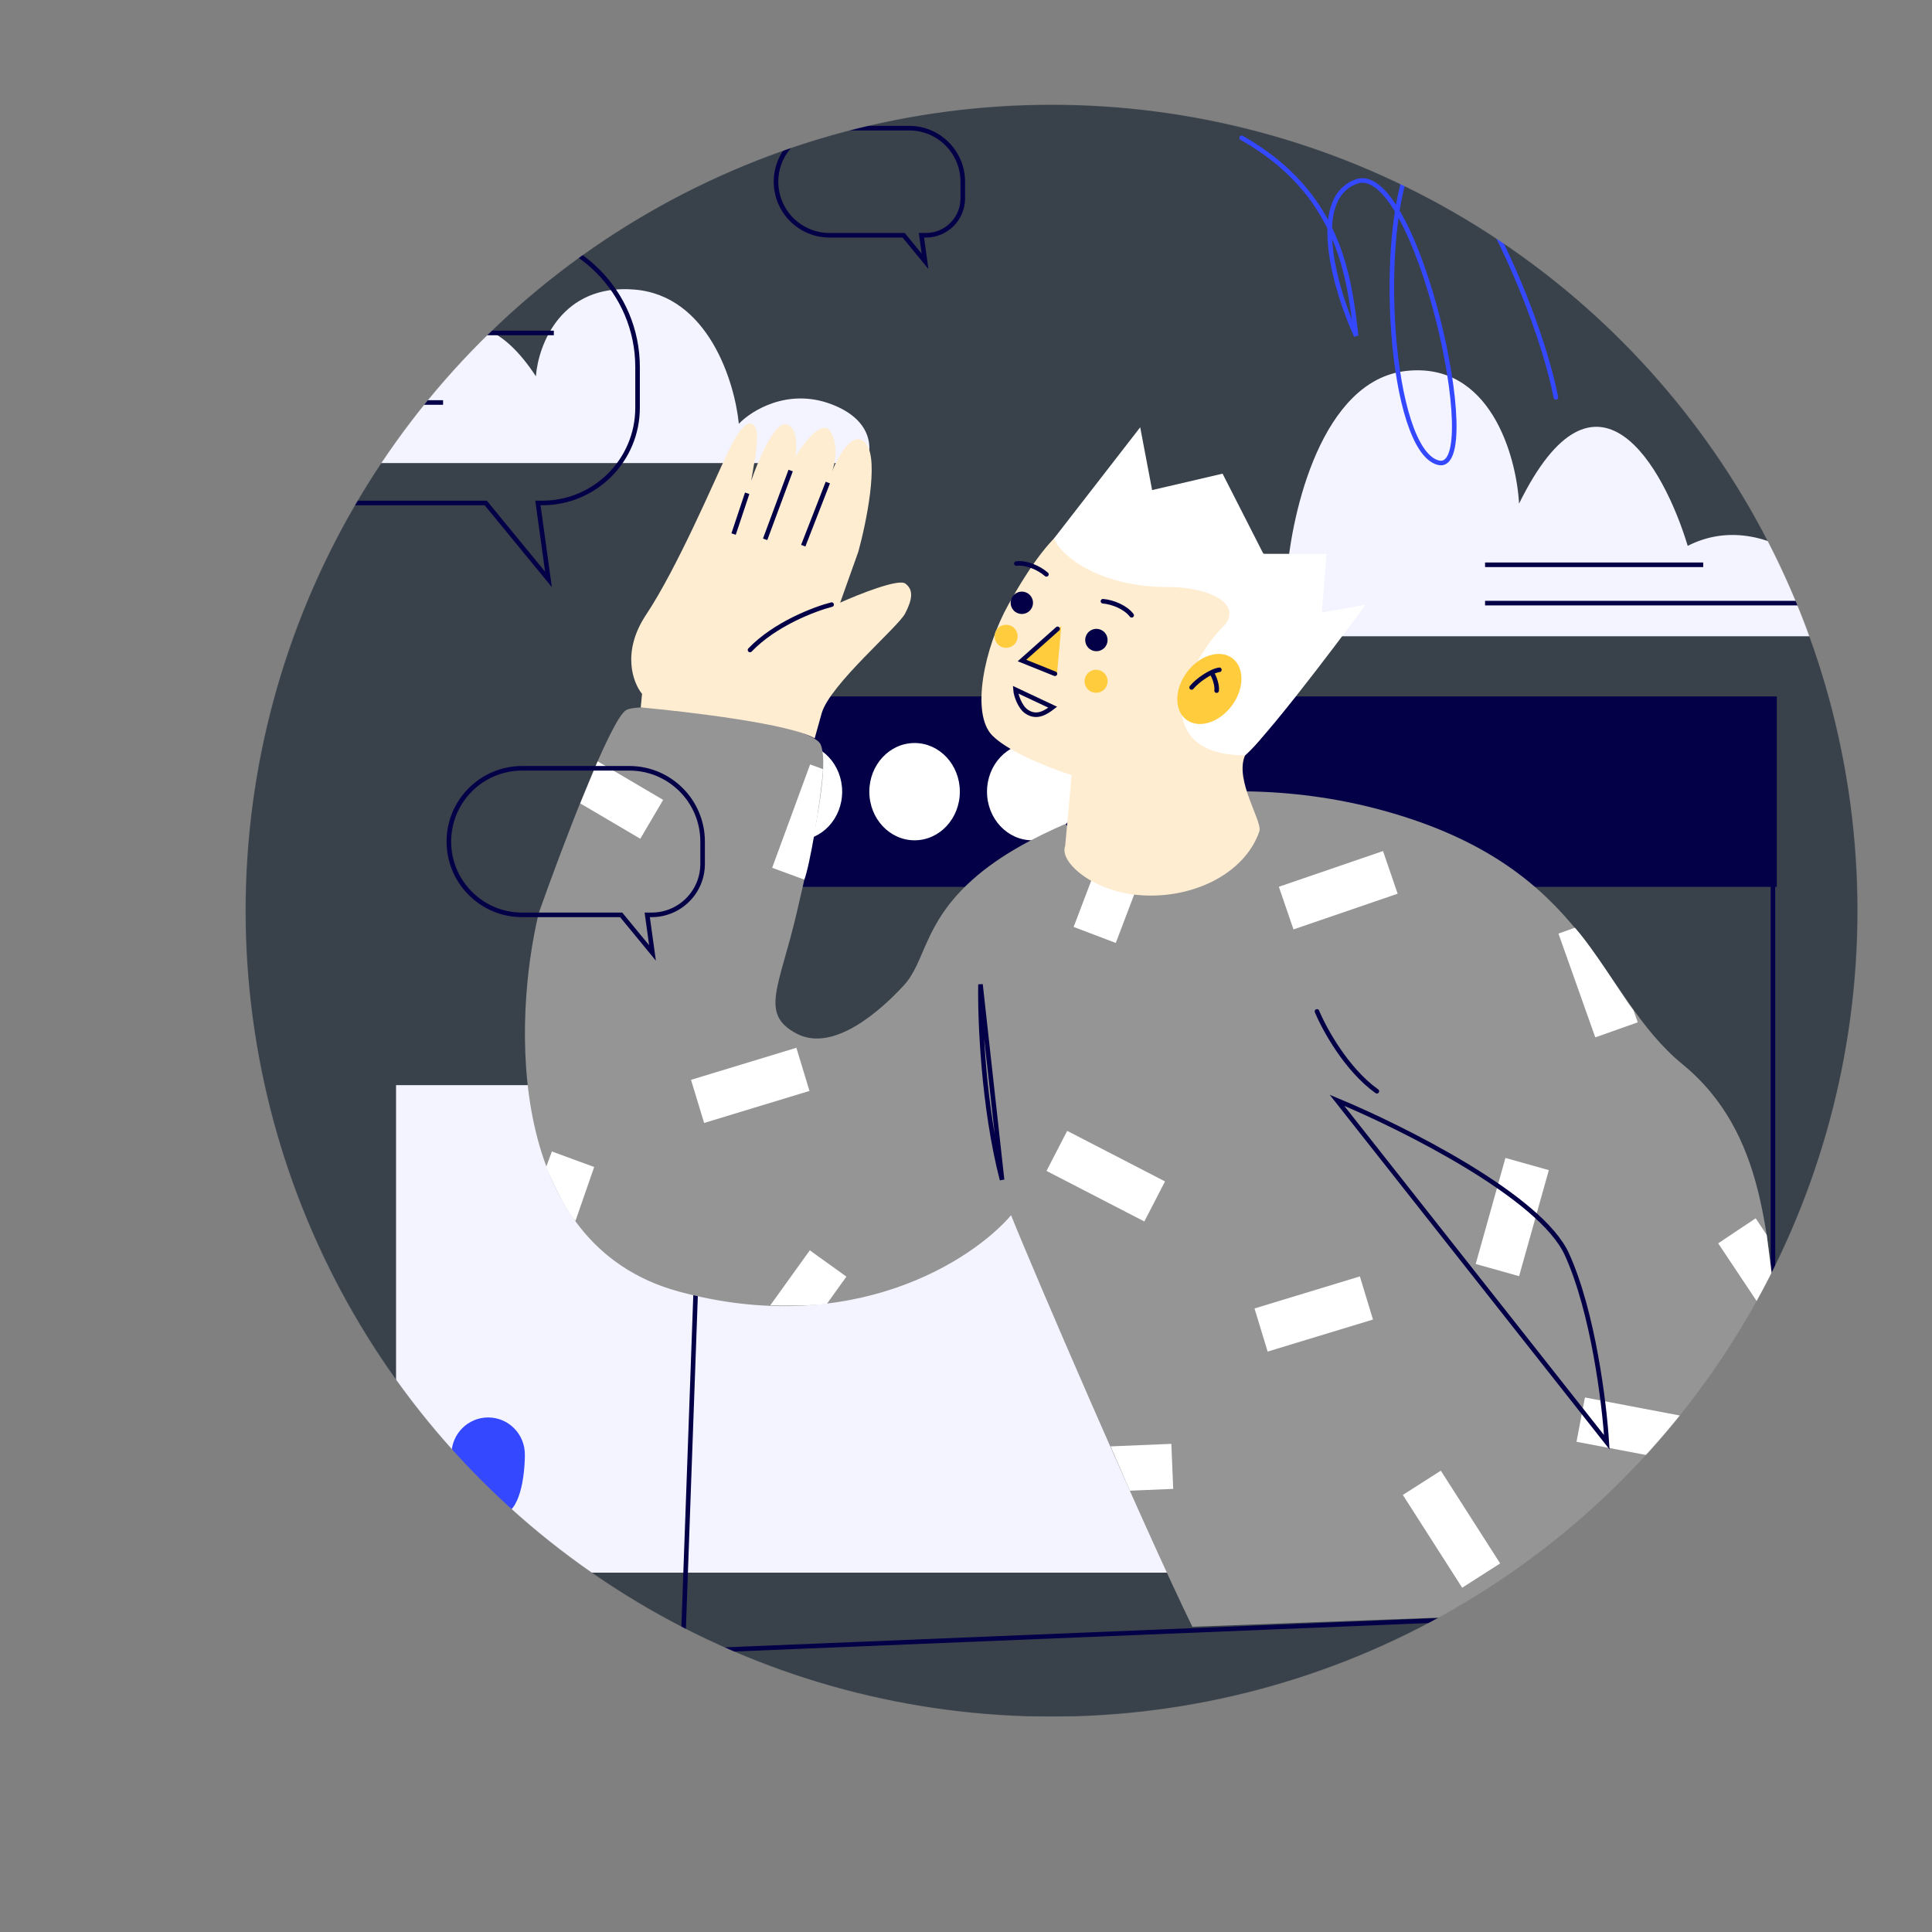 <?xml version="1.0" encoding="UTF-8"?> <svg xmlns="http://www.w3.org/2000/svg" width="5069" height="5069" viewBox="0 0 5069 5069" fill="none"><rect x="0" y="0" width="5069" height="5069" fill="#808080" stroke="none"/> <mask id="mask0" mask-type="alpha" maskUnits="userSpaceOnUse" x="644" y="274" width="4230" height="4230"> <circle cx="2758.93" cy="2389.37" r="2114.5" fill="#C4C4C4"></circle> </mask> <g mask="url(#mask0)"> <rect x="-1011" y="247" width="7551" height="4257" fill="#39424B"></rect> <path d="M3097.16 2847.09H1039.15V4126.17H3097.16V2847.09Z" fill="#F3F4FF"></path> <path d="M838.075 3815.98C838.075 3869.56 826.088 3974.1 772.897 3974.1C719.707 3974.1 645.453 3869.56 645.453 3815.98C645.453 3762.4 688.573 3718.96 741.764 3718.96C794.954 3718.96 838.075 3762.4 838.075 3815.98Z" fill="#3448FF"></path> <path d="M1108.42 3815.98C1108.42 3869.56 1096.33 3974.1 1042.67 3974.1C989.014 3974.1 914.11 3869.56 914.11 3815.98C914.11 3762.4 957.608 3718.96 1011.27 3718.96C1064.92 3718.96 1108.42 3762.4 1108.42 3815.98Z" fill="#3448FF"></path> <path d="M1377.08 3815.98C1377.08 3869.56 1365.09 3974.1 1311.9 3974.1C1258.71 3974.1 1184.46 3869.56 1184.46 3815.98C1184.46 3762.4 1227.58 3718.96 1280.77 3718.96C1333.96 3718.96 1377.08 3762.4 1377.08 3815.98Z" fill="#3448FF"></path> <path d="M576.176 1214.87H2272.96C2288.77 1180.55 2292.17 1101.48 2179.21 1059.79C2066.24 1018.1 1971.64 1077.16 1938.47 1111.91C1927.66 1001.32 1857.91 776.075 1665.31 759.805C1472.72 743.534 1412.22 904.714 1406.05 987.337C1229.19 717.857 1074.64 923.356 1019.47 1059.79C835.207 989.625 647.164 1133.94 576.176 1214.87Z" fill="#F3F4FF"></path> <path d="M4935.52 1669.39H2993.21C2975.11 1616.89 2971.23 1495.95 3100.54 1432.18C3229.85 1368.4 3338.12 1458.75 3376.11 1511.9C3388.47 1342.74 3468.33 998.199 3688.78 973.31C3909.25 948.423 3978.51 1194.97 3985.57 1321.35C4188.01 909.148 4364.93 1223.49 4428.08 1432.18C4639 1324.85 4854.26 1545.6 4935.52 1669.39Z" fill="#F3F4FF"></path> <path d="M1791.44 4332.66L1881.02 1837.43H4651.74V4230.79L4103.36 4250.34H3797.05H3796.85H3796.65L1791.44 4332.66Z" stroke="#030047" stroke-width="12"></path> <path d="M3896.37 1582.37H4790.53H3896.37ZM3896.37 1481.84H4468.73H3896.37Z" stroke="#030047" stroke-width="12" stroke-linecap="round"></path> <path d="M625.177 1056.04H1162.49H625.177ZM625.177 873.559H1453.11H625.177Z" stroke="#030047" stroke-width="12" stroke-linecap="round"></path> <path d="M1871.24 1827.29H4661.88V2326.89H1853.19L1871.24 1827.29Z" fill="#030047"></path> <path d="M2090.84 2204.71C2156.44 2204.71 2209.59 2147.58 2209.59 2077.09C2209.59 2006.6 2156.44 1949.47 2090.84 1949.47C2025.25 1949.47 1972.09 2006.6 1972.09 2077.09C1972.09 2147.58 2025.25 2204.71 2090.84 2204.71Z" fill="white"></path> <path d="M2399.6 2204.71C2465.19 2204.71 2518.35 2147.58 2518.35 2077.09C2518.35 2006.6 2465.19 1949.47 2399.6 1949.47C2334 1949.47 2280.85 2006.6 2280.85 2077.09C2280.85 2147.58 2334 2204.71 2399.6 2204.71Z" fill="white"></path> <path d="M2708.37 2204.71C2773.96 2204.71 2827.12 2147.58 2827.12 2077.09C2827.12 2006.6 2773.96 1949.47 2708.37 1949.47C2642.77 1949.47 2589.62 2006.6 2589.62 2077.09C2589.62 2147.58 2642.77 2204.71 2708.37 2204.71Z" fill="white"></path> <path d="M1277.48 1323.33L1274.44 1319.62H1269.65H809.345C612.447 1319.62 452.831 1160 452.831 963.104C452.831 766.206 612.448 606.59 809.345 606.59H1316.26C1513.15 606.59 1672.77 766.208 1672.77 963.104V1069.8C1672.77 1207.77 1560.92 1319.62 1422.95 1319.62H1411.31L1412.9 1331.15L1439.07 1520.27L1277.48 1323.33Z" stroke="#030047" stroke-width="12"></path> <path d="M2373.98 621.01L2370.94 617.308H2366.16H2176.58C2098.97 617.308 2036.05 554.39 2036.05 476.777C2036.05 399.162 2098.97 336.244 2176.58 336.244H2385.52C2463.13 336.244 2526.05 399.162 2526.05 476.777V520.487C2526.05 573.96 2482.69 617.308 2429.23 617.308H2417.59L2419.18 628.837L2427.05 685.603L2373.98 621.01Z" stroke="#030047" stroke-width="12"></path> <path d="M4082.23 1042.67C4028.03 766.342 3779.34 255.338 3704.44 414.126C3610.82 612.612 3646.96 1180.82 3773.43 1213.9C3899.92 1246.99 3715.95 418.019 3558.27 476.397C3432.12 523.1 3505.7 765.692 3558.27 881.15C3539.65 725.476 3515.74 507.535 3257.68 361.588" stroke="#3448FF" stroke-width="12" stroke-linecap="round"></path> <path d="M1596.74 4674.68C1574.74 4562.51 1473.84 4355.07 1443.45 4419.53C1405.47 4500.11 1420.13 4730.76 1471.44 4744.2C1522.76 4757.63 1448.12 4421.12 1384.14 4444.8C1332.96 4463.76 1362.81 4562.25 1384.14 4609.11C1376.59 4545.91 1366.88 4457.44 1262.18 4398.2" stroke="#030047" stroke-width="12" stroke-linecap="round"></path> <path d="M4414.25 2792.17C4190.37 2608.84 4173.48 2275.98 3628.56 2126.44C3505.91 2092.79 3383.91 2077.77 3268.66 2076.26C3268.66 2076.26 3186.1 2249.79 3014.37 2249.79C2883.42 2249.79 2794.71 2161.93 2794.71 2161.93C2719.3 2194.99 2626.05 2241.26 2551.4 2308.08C2422.19 2423.76 2428.9 2522.67 2371.45 2585.19C2314 2647.71 2188.12 2763.45 2090.12 2711.91C1992.12 2660.38 2044.5 2591.1 2090.12 2395.95C2135.74 2200.79 2176.29 2011.55 2153.48 1954.1C2130.67 1896.65 1694.74 1834.13 1643.2 1862.86C1601.97 1885.84 1472.82 2227.82 1413.41 2395.95C1346.38 2675.3 1326.05 3264.94 1780.91 3388.63C2235.77 3512.31 2551.68 3306.68 2652.78 3188.4C2707.52 3326.28 3003.94 4013.8 3128.42 4268.1L4222.48 4227.54L4666.86 4019.72C4678.4 3914.67 4694.57 3659.82 4666.86 3480.71C4632.22 3256.83 4638.13 2975.5 4414.25 2792.17Z" fill="#959595"></path> <path d="M3056.69 3099.69L2800.01 2967.05L2745.71 3072.13L3002.4 3204.77L3056.69 3099.69Z" fill="white"></path> <path d="M3628.66 2232.91L3355.34 2326.62L3393.7 2438.51L3667.02 2344.8L3628.66 2232.91Z" fill="white"></path> <path d="M2927.47 2474.01L3030.11 2203.92L2919.56 2161.89L2816.91 2431.99L2927.47 2474.01Z" fill="white"></path> <path d="M3985.67 3348.26L4063.68 3070.06L3949.8 3038.12L3871.79 3316.33L3985.67 3348.26Z" fill="white"></path> <path d="M4136.3 3782.77L4420.15 3836.73L4442.23 3720.53L4158.39 3666.58L4136.3 3782.77Z" fill="white"></path> <path d="M4508 3262.12L4668.28 3502.51L4635.36 3239.94L4606.4 3196.49L4508 3262.12Z" fill="white"></path> <path d="M4088.96 2449.46L4185.56 2721.78L4297.03 2682.23L4285.97 2651.09C4255.68 2611.89 4185.56 2494.79 4132.08 2433.96L4088.96 2449.46Z" fill="white"></path> <path d="M3680.65 3922.29L3836.32 4165.7L3935.96 4101.99L3780.29 3858.57L3680.65 3922.29Z" fill="white"></path> <path d="M3567.9 3348.92L3291.47 3433L3325.89 3546.15L3602.32 3462.08L3567.9 3348.92Z" fill="white"></path> <path d="M2089.44 2749.09L1813.01 2833.17L1847.43 2946.32L2123.86 2862.25L2089.44 2749.09Z" fill="white"></path> <path d="M2220.73 3349.51L2124.67 3280.5L2020.88 3424.95C2056.63 3425.82 2136.41 3426.2 2169.53 3420.76L2220.73 3349.51Z" fill="white"></path> <path d="M1679.95 2200.61L1739.93 2098.67L1568.01 1997.49L1522.39 2107.88L1679.95 2200.61Z" fill="white"></path> <path d="M2125.52 2005.63L2025.91 2276.86L2110.39 2307.88C2123.91 2273.24 2152.64 2109.55 2159.39 2018.07L2125.52 2005.63Z" fill="white"></path> <path d="M1558.98 3061.9L1447.96 3021.12L1432.98 3061.9C1445.81 3092.68 1479.55 3168.99 1509.72 3203.61L1558.98 3061.9Z" fill="white"></path> <path d="M3078.15 3906.41L3073.25 3788.23L2913.83 3794.86L2964.52 3911.12L3078.15 3906.41Z" fill="white"></path> <path d="M3507.75 2886.8C3680.09 2958.32 4042.02 3139.23 4110.96 3290.63C4179.9 3442.02 4209.52 3682.63 4215.72 3784.01L3507.75 2886.8ZM2572.52 2582.66C2570.83 2674.46 2579.78 2905.55 2629.12 3095.47L2572.52 2582.66Z" stroke="#030047" stroke-width="12" stroke-linecap="round"></path> <path d="M3455.37 2653.62C3474.51 2699.8 3532.75 2806.37 3612.51 2863.14" stroke="#030047" stroke-width="12" stroke-linecap="round"></path> <path d="M3018.2 1319.63C2848.95 1319.63 2769.75 1364.66 2645.53 1586.71C2582.49 1699.42 2546.56 1872.42 2603.61 1929.87C2639.36 1965.86 2724.32 2005.01 2811.69 2033.9L2794.71 2219.38C2778.64 2260 2862.43 2335.46 2981.42 2347.79C3122.22 2362.37 3264.82 2295.45 3304.14 2181.36C3313.2 2155.1 3238.18 2047.33 3266.65 1981.84C3343.8 1912.43 3392.41 1811.22 3392.41 1698.5C3392.41 1489.26 3224.88 1319.63 3018.2 1319.63Z" fill="#FFEDD1"></path> <path d="M2686.67 1735.17L2784.66 1642.54L2772.9 1772.06L2686.67 1735.17Z" fill="#FFCC3E"></path> <path d="M2774.82 1649.9L2681.38 1733.01L2767.83 1767.75" stroke="#030047" stroke-width="12" stroke-linecap="round"></path> <path d="M2762.03 1855.46L2664.4 1809.57C2665.58 1825.31 2676.35 1855.15 2692.92 1866.71C2720.31 1885.79 2744.81 1868.69 2762.03 1855.46Z" stroke="#030047" stroke-width="12"></path> <path d="M2663.32 1605.04C2676.3 1614.79 2694.71 1612.18 2704.46 1599.21C2714.21 1586.24 2711.59 1567.82 2698.63 1558.08C2685.66 1548.33 2667.24 1550.94 2657.49 1563.91C2647.74 1576.87 2650.36 1595.29 2663.32 1605.04Z" fill="#030047"></path> <path d="M2858.97 1702.73C2871.94 1712.48 2890.36 1709.87 2900.11 1696.9C2909.86 1683.93 2907.24 1665.51 2894.28 1655.76C2881.3 1646.01 2862.89 1648.63 2853.14 1661.59C2843.39 1674.56 2846.01 1692.98 2858.97 1702.73Z" fill="#030047"></path> <path d="M2893.82 1577.44C2920.5 1579.76 2953.54 1593.73 2969.13 1614.37" stroke="#030047" stroke-width="12" stroke-linecap="round"></path> <path d="M2745.49 1506.97C2725.26 1489.4 2692.25 1475.39 2666.58 1478.53" stroke="#030047" stroke-width="12" stroke-linecap="round"></path> <path d="M2857.6 1811.63C2870.96 1821.66 2889.92 1818.98 2899.96 1805.63C2909.99 1792.26 2907.31 1773.3 2893.96 1763.27C2880.59 1753.23 2861.64 1755.92 2851.6 1769.27C2841.56 1782.63 2844.25 1801.59 2857.6 1811.63Z" fill="#FFCC3E"></path> <path d="M2621.59 1693.62C2634.95 1703.66 2653.91 1700.97 2663.95 1687.61C2673.98 1674.26 2671.3 1655.29 2657.95 1645.26C2644.58 1635.22 2625.62 1637.9 2615.59 1651.26C2605.55 1664.61 2608.24 1683.58 2621.59 1693.62Z" fill="#FFCC3E"></path> <path d="M3266.65 1981.84C3343.8 1912.43 3582.94 1586.71 3582.94 1586.71L3468.04 1606.87L3480.71 1453.11H3314.79L3207.65 1242.75L3022.81 1285.84L2991.55 1121.09L2765.36 1412.8C2788.39 1467.14 2897.09 1540.12 3061.68 1540.12C3188.82 1540.12 3261.99 1592.92 3207.65 1645.71C3164.17 1687.95 3125.34 1762.69 3111.37 1794.78C3087.56 1857.13 3085.28 1981.84 3266.65 1981.84Z" fill="white"></path> <path d="M3112.87 1888.44C3145.42 1912.65 3198.74 1896.13 3231.94 1851.5C3265.15 1806.88 3265.67 1751.07 3233.11 1726.84C3200.57 1702.63 3147.26 1719.15 3114.04 1763.78C3080.84 1808.4 3080.31 1864.21 3112.87 1888.44Z" fill="#FFCC3E"></path> <path d="M3126.44 1803.65C3140.8 1785.74 3176.74 1760.53 3199.3 1757.34" stroke="#030047" stroke-width="12" stroke-linecap="round"></path> <path d="M3179.88 1766.71C3186.83 1777.07 3194.03 1799.76 3192.02 1811.98" stroke="#030047" stroke-width="12" stroke-linecap="round"></path> <path d="M1695.17 1612.83C1630.09 1710.6 1660.99 1792.01 1684.57 1820.48L1681.13 1856.1C1806.79 1867.37 2074 1899.35 2137.48 1937.2C2143.76 1914.29 2150.12 1891.4 2155.85 1871.34C2177.29 1796.23 2356 1645.87 2374.74 1609.66C2393.5 1573.45 2397.82 1547.52 2375.2 1531.04C2357.08 1517.86 2253.76 1558.97 2204.36 1581.18L2252.16 1447.01C2272.7 1372.18 2305.79 1211.27 2273.7 1166.3C2241.61 1121.34 2200.08 1194.19 2183.32 1236.23C2190.87 1216.34 2200.61 1167.79 2179.04 1132.71C2157.5 1097.63 2108.59 1161.97 2086.81 1198.52C2091.22 1172.18 2092.36 1118.22 2061.75 1113.1C2031.13 1107.98 1988.43 1210 1970.91 1261.65L1977.32 1223.37C1983.5 1193.94 1992.67 1131.51 1979.83 1117.18C1963.78 1099.26 1941.34 1119.63 1907.97 1190.21C1874.6 1260.78 1776.52 1490.62 1695.17 1612.83Z" fill="#FFEDD1"></path> <path d="M2181.92 1586.31C2137.73 1597.54 2033.06 1637.07 1967.82 1705.36" stroke="#030047" stroke-width="12" stroke-linecap="round"></path> <path d="M2107.49 1431.71L2171.98 1266.07L2107.49 1431.71ZM1924.75 1401.16L1960.4 1294.16L1924.75 1401.16ZM2007.48 1414.99L2074.45 1234.53L2007.48 1414.99Z" stroke="#030047" stroke-width="12" stroke-linecap="round"></path> <path d="M4277.92 4110.52C4293.22 4094.11 4286.68 4031.26 4280.3 3994.37C4453.12 4080.71 4524.93 4040.16 4658.99 4009.41C4660.35 4048.12 4659.88 4118.71 4656.6 4151.51C4652.5 4192.5 4621.05 4397.46 4566.38 4438.45C4511.68 4479.44 4414.63 4598.31 4381.81 4651.6C4355.57 4694.23 4288.85 4775.03 4258.77 4810.11C4237.36 4826.95 4189.33 4854.38 4168.54 4829.24C4147.78 4804.09 4182.69 4715.82 4202.73 4674.83C4176.3 4711.26 4115.5 4785.78 4083.79 4792.33C4020.36 4803.27 4049.15 4708.53 4071.49 4659.8C4051.43 4685.31 4000.95 4734.68 3959.38 4728.13C3917.83 4721.55 3936.6 4647.04 3951.18 4610.61C3935.23 4626.09 3899.51 4652.7 3884.19 4635.21C3865.06 4613.35 3873.26 4565.51 3884.19 4523.17C3892.94 4489.27 3947.08 4393.35 3973.07 4349.62C3953.92 4357.84 3915.09 4369.31 3912.91 4349.62C3910.18 4325.04 3977.15 4244.42 4052.34 4204.8C4127.54 4165.16 4258.77 4131.01 4277.92 4110.52Z" fill="#FFEDD1"></path> <path d="M4202.42 4680.55C4220.63 4649.84 4260.65 4584.86 4274.86 4570.56L4202.42 4680.55ZM3967.34 4588.44C3984.2 4560.48 4028.01 4495.51 4068.48 4459.2L3967.34 4588.44ZM4093.08 4642.05C4112.67 4610.44 4160.04 4538.39 4192.86 4503.2L4093.08 4642.05Z" stroke="#030047" stroke-width="12" stroke-linecap="round"></path> <path d="M3989.3 4332.47C4011.29 4308.09 4071.45 4251.3 4136.3 4219.27" stroke="#030047" stroke-width="12" stroke-linecap="round"></path> <path d="M1632.81 2404.01L1629.76 2400.31H1624.98H1369.96C1263.78 2400.31 1177.7 2314.22 1177.7 2208.04C1177.7 2101.84 1263.78 2015.77 1369.96 2015.77H1651.16C1757.35 2015.77 1843.43 2101.84 1843.43 2208.04V2266.65C1843.43 2340.46 1783.58 2400.31 1709.77 2400.31H1698.13L1699.74 2411.83L1712 2500.32L1632.81 2404.01Z" stroke="#030047" stroke-width="12"></path> </g> </svg> 